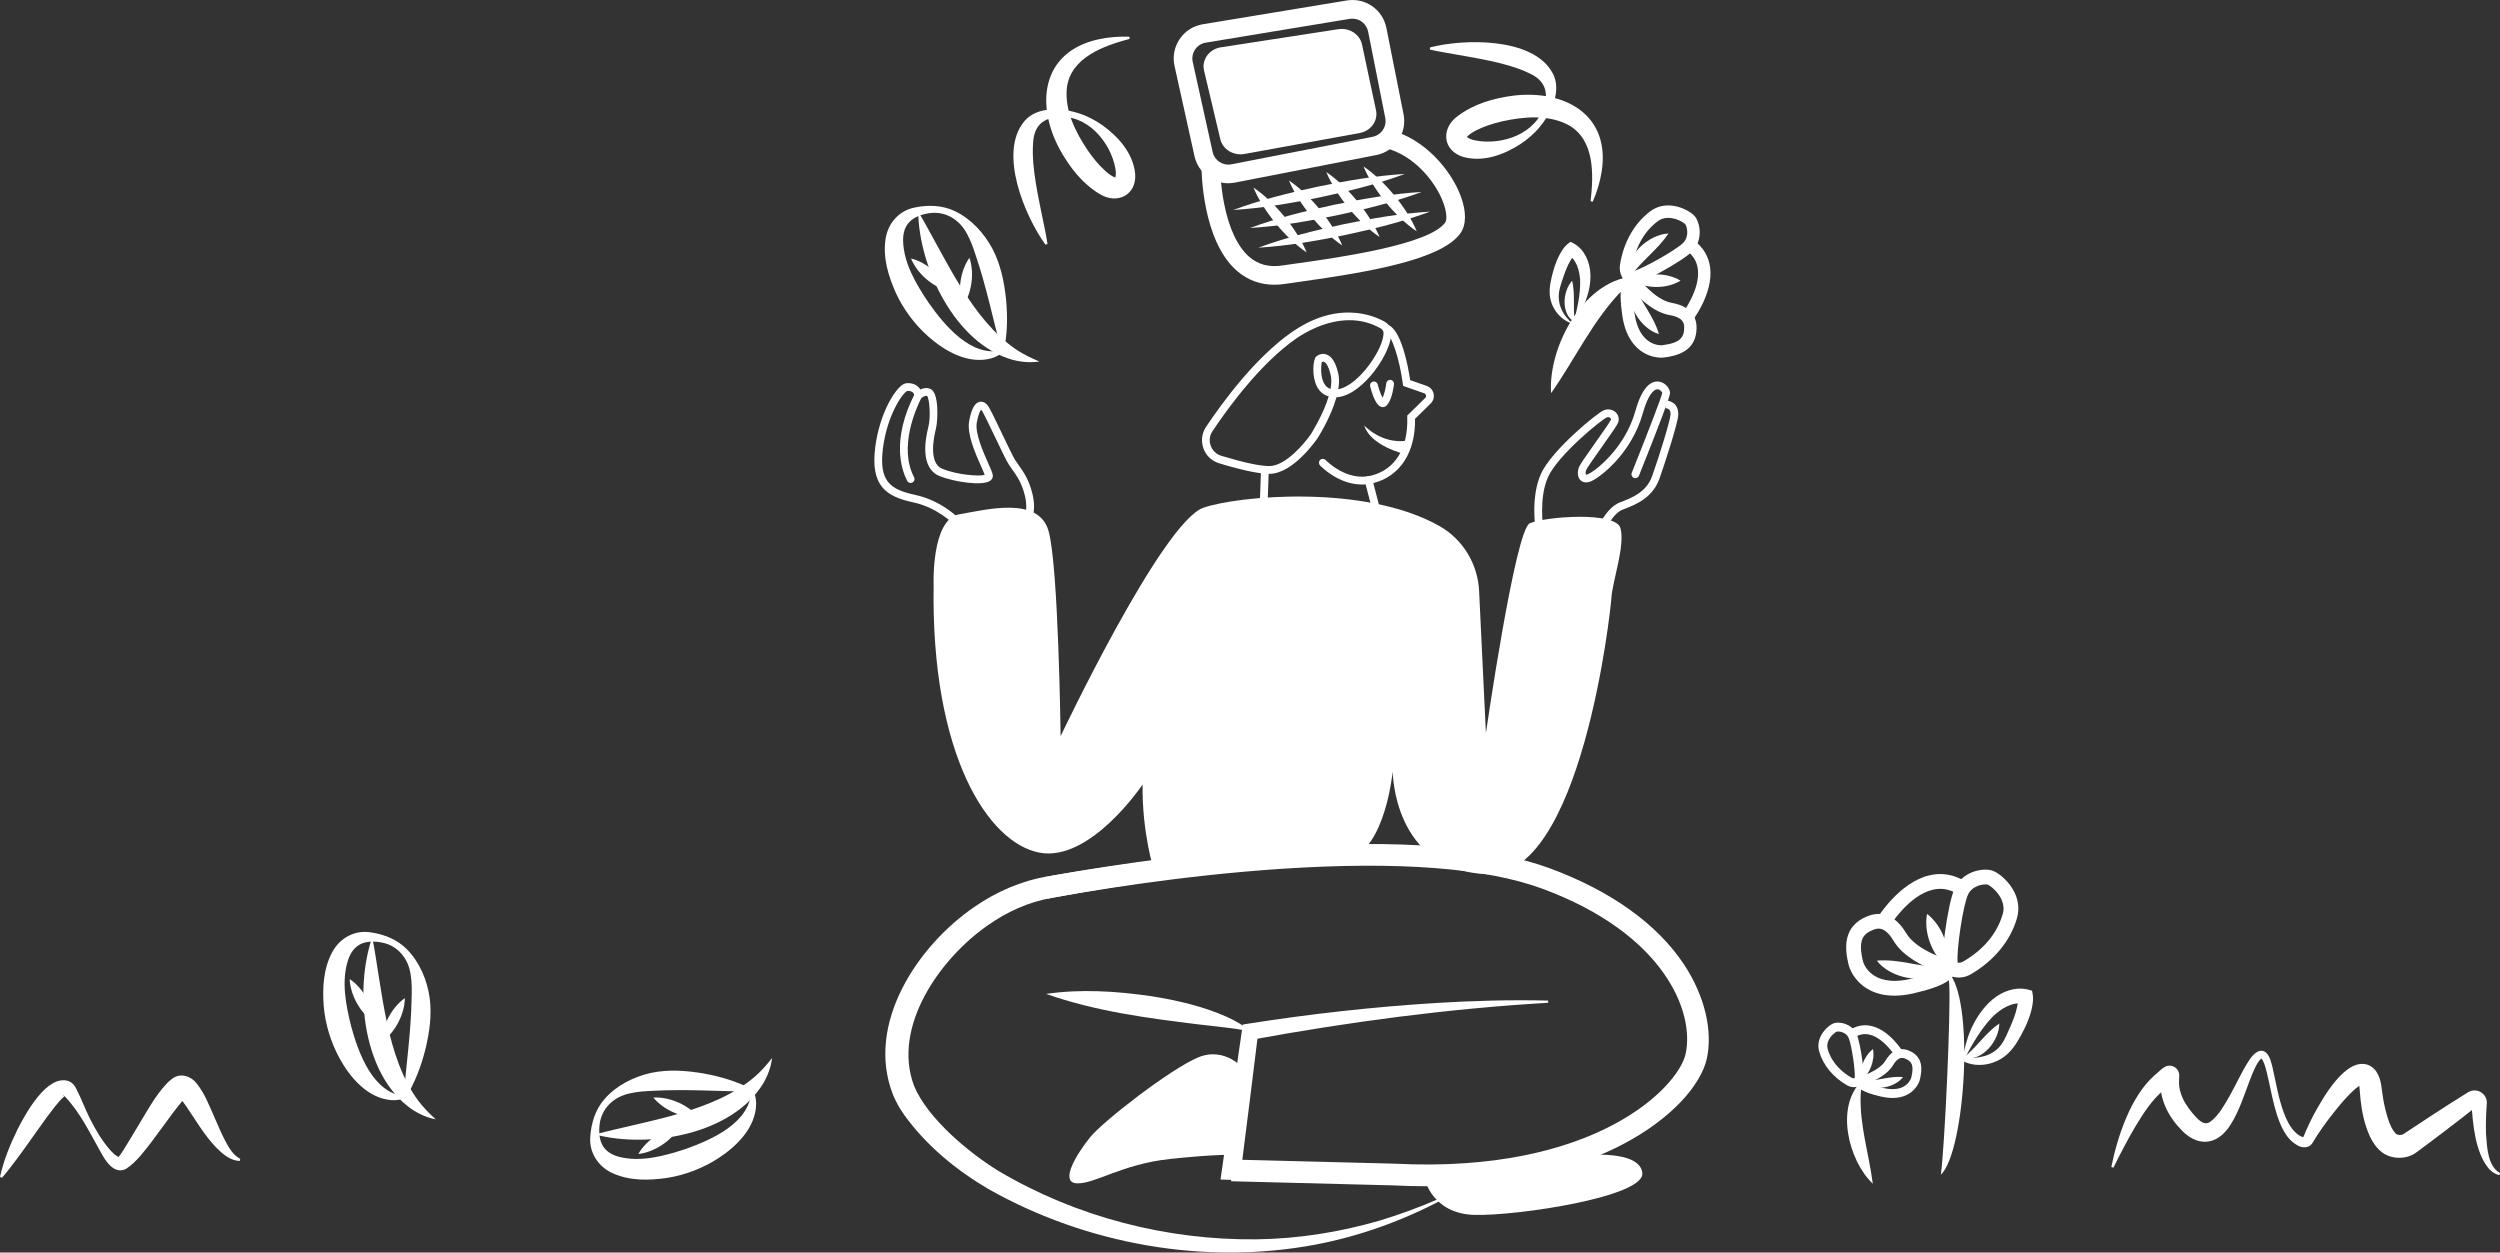 <svg width="994" height="498" viewBox="0 0 994 498" fill="none" xmlns="http://www.w3.org/2000/svg">
<rect x="0" y="0" width="994" height="498" fill="#333333" stroke="none"/>
<g clip-path="url(#clip0_425_82)">
<path d="M379.263 208.504C379.202 208.436 372.856 201.824 363.188 199.762C352.126 197.404 346.088 193.064 347.983 177.897C348.78 171.52 350.718 165.174 353.434 160.025C354.342 158.309 357.521 152.685 360.355 152.377C362.114 152.185 363.787 152.667 364.96 153.692C365.349 154.031 365.67 154.426 365.929 154.865C367.145 154.284 368.639 154 370.047 154.685C373.479 156.358 372.856 167.513 372.152 170.291C371.109 174.397 369.269 184.187 374.634 186.385C380.548 188.805 389.307 189.49 391.524 188.805C391.24 188.009 390.672 186.725 390.073 185.385C387.801 180.28 384.369 172.563 385.344 167.365C386.221 162.686 387.505 160.285 389.382 159.797C390.048 159.624 391.351 159.569 392.629 161.106C393.487 162.143 395.401 166.118 398.456 172.526C400.598 177.02 402.815 181.669 403.691 183.008C404.13 183.675 404.58 184.311 405.056 184.984C406.963 187.669 409.13 190.719 410.519 196.441C412.303 203.806 409.661 207.88 409.55 208.053L406.982 206.337C407.056 206.22 408.963 203.121 407.519 197.17C406.272 192.027 404.376 189.354 402.543 186.774C402.068 186.107 401.58 185.416 401.111 184.7C400.123 183.187 397.962 178.656 395.672 173.86C393.666 169.643 390.912 163.877 390.252 163.081C390.184 163.001 390.122 162.939 390.079 162.896C389.783 163.235 389.048 164.384 388.381 167.939C387.585 172.193 390.913 179.669 392.894 184.138C393.82 186.218 394.487 187.725 394.697 188.675C394.888 189.558 394.592 190.41 393.876 191.015C391.017 193.416 379.307 191.638 373.467 189.249C370.318 187.959 365.571 183.687 369.158 169.538C370.084 165.89 369.596 158.593 368.621 157.433C367.763 157.112 366.411 158.143 366.114 158.426L363.583 160.846L363.509 157.346C363.497 156.791 363.299 156.346 362.929 156.019C362.417 155.568 361.614 155.358 360.737 155.451C358.929 156.093 352.7 165.094 351.051 178.292C349.422 191.33 353.879 194.632 363.836 196.756C374.473 199.028 381.227 206.096 381.511 206.399L379.263 208.516L380.387 207.46L379.263 208.522V208.504Z" fill="white"/>
<path d="M362.07 192.015C361.422 192.015 360.866 191.614 360.638 191.052L360.607 190.984C358.428 186.743 354.359 174.915 363.681 156.605C364.07 155.846 364.996 155.544 365.755 155.933C366.515 156.321 366.817 157.247 366.428 158.007C364.175 162.433 357.292 177.798 363.348 189.57C363.477 189.824 363.613 190.083 363.613 190.472C363.613 191.324 362.922 192.015 362.07 192.015Z" fill="white"/>
<path d="M612.108 212.022C611.367 212.022 610.713 211.485 610.589 210.732C610.503 210.201 608.503 197.682 612.694 188.379C616.867 179.113 635.109 164.019 637.801 163.069C639.486 162.476 641.27 162.822 642.449 163.982C643.505 165.019 643.869 166.513 643.413 167.896C643.073 168.909 641.196 171.619 636.986 177.563C634.437 181.162 630.942 186.095 630.591 187.015C630.344 187.848 630.43 188.552 630.547 188.725C630.554 188.712 630.77 188.737 631.239 188.583C633.572 187.805 645.962 178.743 650.271 163.291C653.166 152.914 657.025 151.29 659.772 151.753C662.26 152.179 664.118 154.642 664 156.395C663.902 157.896 659.772 168.847 651.728 188.947L651.642 189.157C651.327 189.947 650.432 190.336 649.635 190.015C648.845 189.7 648.456 188.799 648.777 188.009L648.864 187.799C655.876 170.279 660.574 157.963 660.914 156.223C660.809 155.846 660.074 154.834 659.087 154.772C659.062 154.772 659.031 154.772 659 154.772C657.463 154.772 655.173 157.217 653.247 164.118C648.549 180.971 635.344 190.465 632.22 191.509C630.239 192.169 629.053 191.564 628.411 190.947C627.152 189.731 627.189 187.651 627.646 186.113C627.967 185.033 629.973 182.138 634.467 175.786C636.869 172.396 640.153 167.76 640.493 166.908C640.604 166.575 640.412 166.316 640.289 166.192C639.949 165.859 639.406 165.785 638.826 165.989C636.758 166.804 619.417 180.971 615.509 189.657C611.7 198.12 613.614 210.121 613.633 210.238C613.768 211.078 613.2 211.874 612.361 212.01C612.274 212.022 612.194 212.029 612.108 212.029V212.022Z" fill="white"/>
<path d="M637.048 213.51L634.146 212.461C634.301 212.035 638.005 201.985 644.19 199.707C649.413 197.781 654.697 195.398 656.883 189.317C659.55 181.891 664.173 166.989 664.198 164.816C664.223 162.933 663.618 162.513 662.161 162.235L662.735 159.204C665.834 159.797 667.322 161.643 667.279 164.853C667.242 168.001 661.692 185.039 659.778 190.354C657.142 197.682 650.895 200.516 645.246 202.596C641.227 204.077 637.955 210.973 637.036 213.504L637.048 213.51Z" fill="white"/>
<path d="M504.631 188.397C500.618 188.397 493.92 186.984 484.722 184.2C481.783 183.311 479.505 181.144 478.474 178.255C477.443 175.378 477.826 172.267 479.518 169.73C486 160.019 499.038 142.228 513.557 132.104C521.447 126.61 529.441 123.98 537.361 124.289C543.782 124.542 548.43 126.702 550.628 127.968C552.153 128.851 553.14 130.456 553.196 132.166C553.443 139.944 542.201 156.599 532.201 157.865C531.929 157.902 531.657 157.926 531.392 157.939C529.182 165.841 524.138 173.792 523.836 174.261C523.422 174.866 514.199 188.268 504.859 188.397C504.785 188.397 504.705 188.397 504.631 188.397ZM536.547 127.313C526.83 127.313 518.366 132.505 515.323 134.629C501.217 144.456 488.444 161.908 482.086 171.433C480.937 173.156 480.678 175.255 481.376 177.205C482.08 179.162 483.623 180.632 485.617 181.237C494.562 183.947 501.198 185.36 504.816 185.305C511.248 185.218 518.866 176.07 521.255 172.551C521.305 172.471 526.114 164.89 528.287 157.618C526.2 157.019 524.564 155.624 523.521 153.5C521.496 149.364 522.089 143.006 523.218 141.876C523.842 141.253 525.379 140.339 527.213 140.876C529.49 141.543 531.145 144.166 532.126 148.673C532.528 150.506 532.466 152.587 532.102 154.747C540.189 153.383 550.301 138.493 550.097 132.252C550.078 131.604 549.683 130.986 549.078 130.635C544.881 128.215 540.602 127.307 536.54 127.307L536.547 127.313ZM525.57 143.956C525.194 145.364 524.83 150.438 526.916 153.148C527.472 153.871 528.169 154.364 529.021 154.63C529.373 152.71 529.46 150.889 529.12 149.333C528.114 144.728 526.762 143.969 526.373 143.845C526.052 143.747 525.756 143.851 525.577 143.95L525.57 143.956Z" fill="white"/>
<path d="M502.371 203.911C502.371 203.911 502.333 203.911 502.315 203.911C501.463 203.88 500.796 203.164 500.827 202.312L501.377 186.792C501.407 185.959 502.093 185.305 502.92 185.305C502.938 185.305 502.957 185.305 502.975 185.305C503.827 185.336 504.494 186.052 504.463 186.904L503.914 202.423C503.883 203.256 503.198 203.911 502.371 203.911Z" fill="white"/>
<path d="M541.528 192.645C532.089 192.645 525.169 185.397 524.835 185.039C524.249 184.416 524.286 183.44 524.903 182.86C525.527 182.28 526.502 182.311 527.082 182.928C527.231 183.089 535.466 191.608 545.324 189.077C554.745 186.657 559.924 178.218 559.529 165.927L559.505 165.248L566.672 158.223C567.073 157.828 567.024 157.365 566.98 157.179C566.937 156.994 566.789 156.55 566.258 156.365L557.887 153.439L557.758 152.5C556.504 143.296 553.442 132.838 550.671 131.999C549.856 131.752 549.393 130.894 549.64 130.073C549.887 129.258 550.751 128.795 551.566 129.042C557.22 130.752 559.943 146.154 560.684 151.142L567.277 153.451C568.66 153.932 569.672 155.074 569.993 156.507C570.314 157.939 569.876 159.402 568.832 160.427L562.628 166.507C562.838 179.811 556.69 189.342 546.09 192.064C544.516 192.466 542.985 192.645 541.516 192.645H541.528Z" fill="white"/>
<path d="M547.263 204.46C546.578 204.46 545.954 204.003 545.769 203.306L542.627 191.28C542.411 190.453 542.905 189.614 543.732 189.398C544.553 189.181 545.399 189.675 545.615 190.503L548.757 202.528C548.973 203.355 548.479 204.195 547.652 204.411C547.522 204.448 547.393 204.46 547.263 204.46Z" fill="white"/>
<path d="M542.424 169.174C542.424 169.174 549.282 176.718 559.437 175.211L558.271 180.465C558.271 180.465 544.893 177.267 542.424 169.174Z" fill="white"/>
<path d="M549.788 161.871C549.634 161.871 549.479 161.853 549.325 161.822C547.627 161.451 546.096 158.692 544.775 153.618C544.559 152.79 545.053 151.951 545.88 151.735C546.701 151.519 547.547 152.013 547.763 152.84C548.313 154.932 549.097 157.062 549.702 158.173C550.498 156.568 551.017 153.945 551.183 152.408C551.276 151.562 552.035 150.945 552.881 151.037C553.727 151.13 554.344 151.883 554.251 152.735C554.19 153.315 553.597 158.476 551.585 160.951C551.097 161.55 550.461 161.871 549.788 161.871Z" fill="white"/>
<path d="M567.104 471.65C562.906 471.65 558.566 471.539 554.054 471.31L489.493 469.668L489.715 461.026L554.442 462.674C634.343 466.773 667.241 432.184 670.179 419.128C673.914 402.516 661.833 371.292 613.225 353.346C590.748 345.049 555.936 342.382 509.748 345.426C469.004 348.111 431.118 354.587 416.722 357.247L415.154 348.747C429.699 346.062 467.979 339.512 509.18 336.802C556.585 333.678 592.593 336.518 616.212 345.241C640.535 354.223 659 367.464 669.611 383.539C677.754 395.867 681.112 409.88 678.606 421.029C677.439 426.209 673.846 432.203 668.482 437.901C662.488 444.265 654.37 450.21 645.005 455.093C630.028 462.896 604.804 471.656 567.098 471.662L567.104 471.65Z" fill="white"/>
<path d="M615.553 398.701C576 401.022 536.547 406.275 497.599 413.411L500.254 410.633C498.587 424.387 495.105 452.105 493.346 465.847L489.71 461.575C513.996 462.093 538.312 462.526 562.58 463.569C594.705 464.39 629.097 460.143 655.821 440.963C660.167 437.765 664.155 434.116 667.52 429.931C669.415 427.462 671.26 424.702 672.322 421.807C673.754 417.93 673.884 413.504 673.495 409.362C673.051 405.121 671.94 400.867 670.334 396.91C659.895 371.81 634.091 357.21 609.207 349.383C588.662 343.555 567.061 342.71 545.801 342.895C530.466 343.154 515.027 344.105 499.76 345.518C475.678 347.741 451.682 351.031 427.86 355.235C426.187 355.562 419.865 356.661 418.131 357.013C408.994 358.624 400.376 362.507 392.666 367.964C373.843 381.064 354.583 408.133 363.41 431.678C368.689 444.592 385.27 458.408 397.11 465.625C427.872 483.873 463.967 493.169 499.705 492.756C516.058 492.546 532.485 489.935 548.208 485.416C556.641 482.885 564.888 479.811 572.963 476.28L573.346 477.057C557.598 485.391 540.72 491.472 523.188 494.83C479.11 503.176 431.946 494.787 392.925 472.724C380.029 465.112 368.238 455.445 359.453 443.203C358.478 441.759 357.336 440.037 356.558 438.456C356.132 437.549 355.305 436.036 354.99 435.061C344.088 407.09 364.873 375.921 387.523 360.519C396.098 354.593 406.068 350.191 416.575 348.463C419.803 347.876 423.23 347.321 426.434 346.796C448.355 343.284 470.388 340.469 492.525 338.697C508.032 337.431 523.589 336.74 539.152 336.82C559.184 337.024 579.371 338.234 598.965 342.703C603.169 343.771 607.824 344.926 611.904 346.401C636.764 355.315 662.161 370.588 672.773 395.929C676.113 404.361 677.94 413.961 675.106 422.819C670.304 435.252 657.994 444.901 646.895 451.525C619.485 467.328 586.976 471.897 555.746 470.816C533.787 470.403 511.428 469.81 489.512 469.112L485.284 468.983L485.87 464.841C487.988 449.87 491.926 422.295 494.13 407.355L496.433 406.985C521.058 403.121 545.875 400.355 570.741 398.806C585.649 397.873 600.607 397.485 615.534 397.83L615.546 398.694L615.553 398.701Z" fill="white"/>
<path d="M494.969 425.455C494.969 425.455 487.345 415.757 476.233 420.486C465.121 425.215 438.576 445.796 433.434 452.173C428.291 458.55 421.087 470.075 428.081 470.489C435.076 470.903 445.984 462.877 465.121 460.816C484.258 458.754 491.463 459.167 491.463 459.167L494.969 425.449V425.455Z" fill="white"/>
<path d="M566.363 468.433C566.363 468.433 569.246 482.632 586.322 483.045C603.397 483.459 654.024 475.841 652.993 466.378C651.962 456.914 629.535 459.383 629.535 459.383L566.363 468.44V468.433Z" fill="white"/>
<path d="M415.938 395.182C429.804 393.157 443.86 394.071 457.651 396.077C468.023 397.713 478.344 400.084 487.993 404.392C491.216 405.936 494.518 407.596 497.012 410.201C495.284 409.72 493.611 409.424 491.913 409.152C488.617 408.633 480.091 407.72 476.653 407.312C456.12 404.8 435.619 402.108 415.938 395.176V395.182Z" fill="white"/>
<path d="M365.052 84.052C375.972 102.559 386.232 127.122 404.357 139.185C407.061 140.938 410.006 142.395 413.265 143.722C409.808 144.277 406.178 143.981 402.672 143.08C379.72 136.721 365.367 106.318 365.052 84.045V84.052Z" fill="white"/>
<path d="M398.222 139.611C394.789 126.764 392.24 114.251 388.042 101.806C387.06 98.83 386.06 95.842 384.554 93.108C381.603 87.354 375.905 83.755 369.349 84.786C366.503 85.218 363.33 86.299 361.423 88.434C359.626 90.416 359.052 92.941 359.071 95.669C359.256 104.645 364.318 113.078 369.244 120.418C375.547 129.363 386.221 142.277 398.462 139.222L398.858 139.987C397.506 141.123 395.857 141.975 394.079 142.5C384.881 144.944 375.646 139.598 368.997 133.721C363.645 128.918 359.287 123.116 356.249 116.591C353.243 109.843 350.965 102.602 352.101 94.972C353.058 88.706 357.496 83.693 363.762 82.49C369.04 81.397 374.64 81.57 379.578 83.909C386.091 86.984 391.295 92.7 394.641 98.984C397.901 105.244 399.277 112.195 400.018 119.097C400.648 125.955 400.58 132.838 399.086 139.598L398.222 139.604V139.611Z" fill="white"/>
<path d="M362.225 102.775C368.41 104.3 374.713 109.744 377.071 115.671C370.873 114.164 364.601 108.689 362.225 102.775Z" fill="white"/>
<path d="M385.442 102.491C387.529 108.534 386.387 116.739 382.695 121.961C380.59 115.918 381.769 107.72 385.442 102.491Z" fill="white"/>
<path d="M236.53 451.062C257.291 445.518 283.713 442.234 300.202 428.023C302.615 425.894 304.813 423.443 306.968 420.665C306.573 424.147 305.313 427.56 303.504 430.696C291.213 451.093 258.069 456.747 236.53 451.062Z" fill="white"/>
<path d="M298.967 434.048C285.67 433.9 272.934 432.993 259.816 433.697C256.686 433.839 253.538 433.999 250.5 434.715C244.166 436.012 239.166 440.537 238.401 447.123C238.055 449.982 238.24 453.327 239.783 455.741C241.209 458.001 243.487 459.235 246.123 459.951C254.815 462.186 264.304 459.575 272.699 456.809C283.009 453.142 298.319 446.333 298.664 433.721L299.51 433.542C300.239 435.147 300.615 436.962 300.646 438.82C300.529 448.333 292.899 455.797 285.454 460.618C279.391 464.483 272.625 467.118 265.526 468.291C258.217 469.372 250.63 469.619 243.586 466.47C237.808 463.865 234.172 458.241 234.697 451.883C235.067 446.506 236.734 441.154 240.314 437.03C245.025 431.579 251.932 428.11 258.884 426.573C265.792 425.116 272.854 425.653 279.7 426.801C286.472 428.042 293.084 429.956 299.195 433.209L298.973 434.042L298.967 434.048Z" fill="white"/>
<path d="M253.81 458.822C256.939 453.272 263.878 448.667 270.218 447.988C267.101 453.55 260.143 458.124 253.81 458.822Z" fill="white"/>
<path d="M259.772 436.388C266.156 436.005 273.749 439.308 277.786 444.271C271.403 444.673 263.822 441.339 259.772 436.388Z" fill="white"/>
<path d="M148.011 372.606C152.042 393.713 153.413 420.301 166.395 437.771C168.346 440.333 170.63 442.703 173.248 445.049C169.809 444.407 166.494 442.901 163.494 440.87C144.035 427.141 140.788 393.676 148.011 372.6V372.606Z" fill="white"/>
<path d="M160.475 436.104C161.58 422.857 163.407 410.22 163.654 397.077C163.741 393.947 163.803 390.793 163.309 387.712C162.475 381.298 158.321 375.989 151.808 374.749C148.98 374.199 145.635 374.144 143.116 375.508C140.758 376.767 139.362 378.953 138.455 381.527C135.603 390.033 137.517 399.688 139.671 408.257C142.579 418.807 148.27 434.567 160.827 435.814L160.944 436.672C159.29 437.283 157.45 437.53 155.598 437.419C146.116 436.617 139.227 428.468 134.949 420.69C131.529 414.362 129.393 407.423 128.732 400.263C128.176 392.898 128.479 385.311 132.127 378.508C135.146 372.934 141.017 369.717 147.32 370.699C152.654 371.452 157.87 373.502 161.728 377.378C166.821 382.471 169.791 389.614 170.822 396.651C171.778 403.645 170.729 410.652 169.093 417.399C167.371 424.066 164.982 430.524 161.296 436.382L160.481 436.098L160.475 436.104Z" fill="white"/>
<path d="M139.029 389.274C144.338 392.793 148.431 400.053 148.653 406.423C143.332 402.917 139.27 395.645 139.029 389.274Z" fill="white"/>
<path d="M160.976 396.849C160.895 403.238 157.056 410.578 151.814 414.251C151.87 407.856 155.747 400.534 160.976 396.849Z" fill="white"/>
<path d="M415.661 97.268C407.457 85.941 396.987 60.914 407.074 48.475C410.148 44.574 415.285 43.271 420.019 43.518C426.575 43.629 432.81 45.95 438.132 49.667C444.558 54.229 450.417 60.748 451.337 68.946C452.071 77.6 444.089 81.502 437.07 77.051C430.199 72.866 425.254 66.415 421.415 59.507C411.679 41.536 414.068 20.77 436.514 15.683C440.7 14.757 444.885 14.43 449.034 14.597L449.133 15.455C438.842 18.226 425.927 22.788 424.223 34.616C423.137 43.66 427.582 52.482 432.508 59.822C434.564 62.816 436.977 65.766 439.644 68.131C440.644 69.013 442.077 70.082 443.132 70.458C443.293 70.52 443.342 70.514 443.2 70.544C443.293 70.544 443.373 70.544 443.355 70.588C443.342 70.618 443.274 70.686 443.268 70.736C443.256 70.785 443.299 70.785 443.367 70.686C443.805 69.816 443.682 68.174 443.484 67.001C441.521 56.247 431.971 45.148 420.155 46.58C414.21 47.166 411.198 50.556 410.784 56.445C410.352 61.982 410.982 67.501 411.902 73.162C412.821 78.78 414.235 85.187 415.377 90.873C415.729 92.651 416.248 95.219 416.494 97.028L415.661 97.262V97.268Z" fill="white"/>
<path d="M568.604 18.844C582.154 15.368 609.274 14.806 617.145 28.758C619.651 33.048 618.972 38.302 617.003 42.617C614.496 48.673 610.045 53.624 604.638 57.21C598.038 61.513 589.828 64.575 581.858 62.42C573.536 59.926 572.833 51.074 579.549 46.173C585.963 41.314 593.785 39.08 601.613 38.042C621.898 35.579 640.344 45.419 636.837 68.168C636.165 72.396 634.93 76.415 633.257 80.212L632.424 79.983C633.621 69.396 634.115 55.71 623.738 49.784C615.719 45.45 605.885 46.358 597.248 48.247C593.711 49.062 590.081 50.222 586.902 51.84C585.71 52.445 584.198 53.389 583.457 54.235C583.34 54.364 583.327 54.414 583.352 54.266C583.315 54.346 583.284 54.426 583.259 54.395C583.235 54.377 583.198 54.284 583.154 54.26C583.117 54.229 583.099 54.272 583.161 54.364C583.809 55.087 585.383 55.581 586.544 55.821C597.267 57.939 611.101 53.13 614.101 41.617C615.737 35.87 613.688 31.82 608.366 29.283C603.372 26.85 598.007 25.412 592.402 24.19C586.84 22.986 580.358 21.949 574.654 20.924C572.87 20.597 570.289 20.14 568.518 19.708L568.604 18.85V18.844Z" fill="white"/>
<path d="M616.713 156.328C615.429 137.456 630.356 110.09 651.246 109.788C649.19 111.51 647.32 113.109 645.591 114.8C633.449 126.931 626.584 142.29 616.713 156.328Z" fill="white"/>
<path d="M648.549 112.93C647.481 112.93 646.901 112.553 646.4 112.09L646.333 112.022C644.53 110.294 643.703 107.732 644.116 105.17C645.542 96.33 649.783 88.836 656.068 84.07C658.747 82.039 662.031 81.28 665.569 81.866C669.433 82.508 673.032 84.706 674.15 86.373C676.076 89.237 677.02 95.49 672.939 99.83C670.97 101.929 665.13 105.559 660.216 108.232C653.599 111.831 650.37 112.924 648.549 112.924V112.93ZM663.284 86.62C661.858 86.62 660.389 86.99 659.05 88.002C652.302 93.12 649.858 100.59 648.993 105.948C648.882 106.633 648.993 107.306 649.296 107.855C653.241 106.837 666.686 99.269 669.34 96.447C671.655 93.984 670.828 90.336 670.075 89.163C669.513 88.539 666.525 86.613 663.284 86.613V86.62Z" fill="white"/>
<path d="M660.525 142.216C658.821 142.216 656.068 141.783 653.389 140.172C650.277 138.296 646.295 134.221 645.024 125.455C643.382 114.127 644.999 111.207 646.586 109.936C647.777 108.979 649.123 108.991 649.987 109.318L650.672 109.578L651.104 110.17C651.172 110.257 657.796 119.214 664.655 120.406C669.229 121.202 674.655 123.591 674.557 130.474C674.421 139.543 667.007 141.493 661.445 142.166C661.192 142.197 660.877 142.216 660.519 142.216H660.525ZM649.339 115.77C649.209 117.375 649.246 120.128 649.919 124.752C651.851 138.117 660.766 137.271 660.864 137.265C668.124 136.382 669.575 134.079 669.63 130.4C669.655 128.962 669.692 126.289 663.821 125.27C657.735 124.214 652.259 119.029 649.339 115.763V115.77Z" fill="white"/>
<path d="M672.643 127.863L668.748 124.832C668.822 124.739 676.162 115.165 675.051 106.917C674.65 103.929 673.187 101.528 670.588 99.577L673.551 95.626C677.218 98.373 679.372 101.96 679.946 106.275C681.323 116.584 673.001 127.412 672.643 127.869V127.863Z" fill="white"/>
<path d="M663.389 92.83C658.864 99.571 652.678 103.596 648.042 110.238C645.505 101.861 655.549 93.157 663.389 92.83Z" fill="white"/>
<path d="M625.097 111.621C626.387 117.288 625.269 122.375 626.195 128.079C620.541 125.202 621.226 115.751 625.097 111.621Z" fill="white"/>
<path d="M659.587 132.826C652.66 130.931 645.197 120.257 649.987 113.603C652.623 120.646 657.488 125.529 659.587 132.826Z" fill="white"/>
<path d="M649.123 111.621C654.593 108.288 662.71 108.251 668.192 111.584C662.729 114.942 654.605 114.93 649.123 111.621Z" fill="white"/>
<path d="M625.528 128.807C619.824 127.178 615.88 121.48 616.157 115.547C616.126 114.634 616.349 113.485 616.441 112.572C617.182 108.677 618.219 104.892 620.059 101.337C620.837 99.91 621.726 98.429 622.954 97.293C623.121 97.12 624.22 96.305 624.423 96.132L625.782 96.83C630.115 99.256 632.22 104.398 632.35 109.164C632.578 116.189 629.436 123.19 625.522 128.807H625.528ZM625.528 128.807C627.029 123.023 628.436 117.27 628.263 111.343C628.01 107.602 626.88 103.374 623.621 101.256L626.201 101.003C626.275 100.948 626.257 100.96 626.251 100.972C623.355 104.355 622.01 108.856 620.621 113.047C620.386 113.751 620.176 114.665 620.003 115.387C618.948 120.708 621.312 125.536 625.535 128.814L625.528 128.807Z" fill="white"/>
<path d="M773.305 370.792C774.182 364.192 775.737 356.155 777.231 353.081C780.324 346.697 787.677 345.092 791.677 346.012C794.004 346.549 797.98 349.617 800.338 353.636C802.499 357.315 803.048 361.291 801.931 365.131C799.307 374.137 792.788 382.039 783.565 387.385C780.892 388.935 777.694 389.101 775.009 387.836L774.904 387.786C774.169 387.428 773.509 386.941 773.052 385.755C772.28 383.731 772.12 379.681 773.305 370.792ZM790.3 351.722C788.677 351.383 784.269 352.019 782.516 355.636C780.509 359.779 777.818 377.946 778.361 382.761C779.102 382.866 779.892 382.706 780.608 382.292C786.201 379.051 793.461 373.156 796.276 363.476C796.838 361.556 796.622 359.766 796.017 358.18C794.64 354.574 791.226 352.074 790.294 351.716L790.3 351.722Z" fill="white"/>
<path d="M735.067 383.842C733.45 377.372 732.462 368.304 742.488 364.297C750.093 361.26 755.063 366.273 757.89 371.02C762.131 378.138 774.904 381.693 775.033 381.73L775.879 381.959L776.459 382.613C777.188 383.434 777.774 384.928 777.219 386.657C776.478 388.966 773.922 391.997 760.631 394.997C750.352 397.312 744.13 394.626 740.716 391.959C737.79 389.669 736.135 386.793 735.413 384.897C735.259 384.496 735.147 384.144 735.073 383.848L735.067 383.842ZM752.84 374.026C749.21 367.939 746.259 369.119 744.673 369.754C740.605 371.378 738.666 373.971 740.778 382.416C740.808 382.527 743.661 392.793 759.341 389.256C764.761 388.033 767.841 386.91 769.57 386.083C764.699 384.224 756.612 380.341 752.846 374.026H752.84Z" fill="white"/>
<path d="M746.204 365.334L751.235 368.378C751.309 368.254 758.828 356.025 768.471 353.753C771.965 352.932 775.256 353.531 778.527 355.593L781.657 350.617C777.04 347.71 772.144 346.846 767.101 348.037C755.057 350.889 746.562 364.748 746.21 365.334H746.204Z" fill="white"/>
<path d="M794.911 406.948C789.226 410.88 786.115 416.245 780.713 420.504C787.985 422.529 794.992 413.683 794.911 406.948Z" fill="white"/>
<path d="M746.241 381.953C751.297 388.842 766.329 392.595 771.694 384.447C762.743 384.508 755.248 381.187 746.241 381.953Z" fill="white"/>
<path d="M774.262 384.564C775.638 377.07 772.231 368.026 766.193 363.353C764.786 370.853 768.249 379.879 774.262 384.564Z" fill="white"/>
<path d="M780.416 421.048C781.497 412.979 784.676 404.936 790.522 398.96C794.473 394.886 800.455 392.064 806.202 393.423L807.955 393.904C807.992 394.219 808.301 395.818 808.307 396.108C808.474 398.096 808.066 400.102 807.597 401.985C806.35 406.584 804.214 410.738 801.733 414.751C801.084 415.628 800.356 416.813 799.591 417.591C795.066 423.011 786.843 425.091 780.534 421.937L780.41 421.06L780.416 421.048ZM780.713 420.505C787.053 421.029 793.01 419.869 796.362 414.344C796.788 413.572 797.337 412.597 797.702 411.794C799.856 406.998 802.294 401.966 802.474 396.67C802.474 396.657 802.474 396.626 802.486 396.738L804.542 399.034C799.979 398.269 795.59 401.071 792.362 404.152C787.448 409.214 784.052 415.387 780.719 421.671V420.498L780.713 420.505Z" fill="white"/>
<path d="M744.63 470.656C734.882 461.377 729.555 439.845 740.37 429.647C740.117 431.536 739.907 433.277 739.815 434.993C739.278 447.191 743.062 458.55 744.63 470.656Z" fill="white"/>
<path d="M771.693 467.057C781.441 457.778 785.293 396.645 774.484 386.441C774.737 388.33 774.947 390.07 775.039 391.787C775.576 403.985 773.261 454.945 771.693 467.051V467.057Z" fill="white"/>
<path d="M740.605 430.505C740.334 431.215 739.939 431.505 739.5 431.715L739.439 431.746C737.834 432.505 735.92 432.4 734.321 431.474C728.808 428.277 724.907 423.554 723.339 418.171C722.672 415.875 722.999 413.498 724.289 411.3C725.697 408.899 728.074 407.065 729.469 406.744C731.858 406.195 736.259 407.158 738.105 410.973C738.994 412.813 739.926 417.622 740.451 421.56C741.161 426.869 741.068 429.295 740.605 430.505ZM726.87 414.029C726.505 414.973 726.382 416.047 726.715 417.196C728.401 422.98 732.741 426.505 736.086 428.443C736.512 428.69 736.988 428.789 737.432 428.727C737.759 425.844 736.148 414.986 734.951 412.51C733.901 410.35 731.265 409.967 730.296 410.171C729.74 410.387 727.697 411.881 726.876 414.035L726.87 414.029Z" fill="white"/>
<path d="M763.113 429.993C762.681 431.129 761.693 432.845 759.94 434.215C757.903 435.808 754.18 437.413 748.038 436.03C740.093 434.24 738.562 432.425 738.123 431.048C737.79 430.011 738.142 429.122 738.574 428.628L738.92 428.24L739.426 428.104C739.5 428.085 747.136 425.955 749.674 421.702C751.365 418.862 754.334 415.868 758.878 417.683C764.872 420.079 764.28 425.499 763.31 429.369C763.267 429.548 763.199 429.758 763.107 429.999L763.113 429.993ZM742.692 430.703C743.722 431.197 745.562 431.869 748.809 432.604C758.18 434.715 759.89 428.579 759.909 428.511C761.168 423.461 760.008 421.912 757.575 420.943C756.625 420.566 754.859 419.856 752.692 423.499C750.445 427.277 745.605 429.598 742.692 430.703Z" fill="white"/>
<path d="M756.656 418.295L753.649 420.116C753.606 420.042 749.112 412.732 743.346 411.374C741.26 410.88 739.29 411.238 737.333 412.473L735.463 409.498C738.222 407.763 741.148 407.238 744.167 407.954C751.371 409.658 756.446 417.943 756.656 418.295Z" fill="white"/>
<path d="M756.63 428.233C753.612 432.351 744.623 434.598 741.413 429.727C746.765 429.764 751.247 427.777 756.63 428.233Z" fill="white"/>
<path d="M739.882 429.795C739.061 425.313 741.098 419.906 744.703 417.115C745.543 421.597 743.475 426.992 739.882 429.795Z" fill="white"/>
<path d="M488.326 72.859C481.968 72.859 476.344 68.495 474.918 62.032L466.998 26.239C466.17 22.505 466.899 18.696 469.041 15.529C471.183 12.356 474.449 10.269 478.227 9.646L535.447 0.194C542.837 -1.028 549.775 3.775 551.232 11.121L558.048 45.432C558.77 49.056 558.029 52.741 555.967 55.809C553.905 58.877 550.776 60.958 547.146 61.661L491.03 72.594C490.123 72.773 489.215 72.859 488.326 72.859ZM537.713 7.411C537.361 7.411 537.009 7.442 536.651 7.497L479.431 16.949C477.684 17.239 476.171 18.208 475.177 19.677C474.183 21.146 473.85 22.906 474.233 24.64L482.153 60.433C482.906 63.846 486.19 65.995 489.617 65.328L545.732 54.395C547.411 54.068 548.862 53.105 549.819 51.685C550.776 50.265 551.115 48.556 550.782 46.876L543.966 12.566C543.361 9.516 540.719 7.417 537.719 7.417L537.713 7.411Z" fill="white"/>
<path d="M478.727 28.054L485.191 55.328C486.154 59.402 490.426 62.013 494.809 61.217L540.596 52.889C545.072 52.074 547.991 48.018 547.103 43.839L541.54 17.702C540.676 13.627 536.503 10.936 532.12 11.609L485.431 18.807C480.77 19.523 477.708 23.751 478.727 28.06V28.054Z" fill="white"/>
<path d="M506.711 113.214C501.08 113.214 496.111 111.387 491.895 107.763C477.881 95.707 477.721 67.55 477.721 66.353H485.129C485.129 66.415 485.153 73.082 486.697 80.915C488.647 90.842 492.123 98.182 496.734 102.151C500.321 105.232 504.624 106.349 509.871 105.553C511.631 105.287 513.748 104.991 516.137 104.658C531.768 102.466 568.363 97.336 574.617 88.459C575.302 87.484 575.351 84.589 573.839 80.533C570.678 72.057 562.11 61.655 550.757 58.84L552.541 51.648C566.499 55.111 576.963 67.705 580.778 77.94C583.08 84.107 583.043 89.361 580.673 92.719C573.197 103.33 543.973 108.226 517.162 111.985C514.804 112.319 512.711 112.609 510.976 112.874C509.513 113.097 508.087 113.208 506.704 113.208L506.711 113.214Z" fill="white"/>
<path d="M498.353 74.551C506.748 80.199 515.662 91.021 519.545 100.373C511.137 94.743 502.254 83.891 498.353 74.551Z" fill="white"/>
<path d="M512.489 71.773C520.885 77.421 529.799 88.243 533.682 97.596C525.268 91.966 516.391 81.113 512.489 71.773Z" fill="white"/>
<path d="M527.323 68.409C535.719 74.057 544.633 84.879 548.516 94.231C540.102 88.601 531.225 77.749 527.323 68.409Z" fill="white"/>
<path d="M542.114 66.174C550.51 71.822 559.424 82.644 563.307 91.996C554.893 86.367 546.016 75.514 542.114 66.174Z" fill="white"/>
<path d="M490.339 83.484C501.321 79.428 512.612 76.656 524.014 74.205C535.435 71.853 546.892 69.847 558.579 69.156C547.602 73.224 536.305 75.989 524.903 78.434C513.483 80.773 502.025 82.78 490.339 83.484Z" fill="white"/>
<path d="M500.327 98.478C511.303 94.422 522.6 91.651 534.003 89.2C545.423 86.848 556.881 84.842 568.567 84.15C557.591 88.218 546.294 90.984 534.891 93.429C523.471 95.768 512.013 97.775 500.327 98.478Z" fill="white"/>
<path d="M497.007 90.651C507.983 86.595 519.28 83.823 530.682 81.372C542.103 79.02 553.56 77.014 565.246 76.323C554.27 80.391 542.973 83.156 531.571 85.601C520.151 87.941 508.693 89.947 497.007 90.651Z" fill="white"/>
<path d="M371.213 232.363C371.213 232.363 370.25 206.417 381.362 204.497C392.474 202.577 412.913 197.225 416.895 211.084C420.877 224.943 421.698 292.706 421.698 292.706C421.698 292.706 462.028 207.602 478.492 201.867C492.123 197.12 542.942 192.398 572.413 209.207C581.716 214.51 587.581 224.289 588.093 234.987L590.797 291.478C590.797 291.478 602.458 210.677 608.218 208.072C613.978 205.466 642.375 203.133 644.295 209.991C646.215 216.85 641.14 231.116 640.727 237.425C640.313 243.734 628.652 349.093 591.204 347.58C553.757 346.068 553.751 306.701 553.751 306.701C553.751 306.701 550.732 337.839 536.194 341.271C521.656 344.703 458.824 346.074 458.824 346.074C458.824 346.074 454.021 331.122 454.299 311.917C454.299 311.917 433.581 342.852 413.284 339.012C392.986 335.172 370.034 300.225 371.219 232.369L371.213 232.363Z" fill="white"/>
<path d="M839.458 464.013C841.872 452.031 847.162 435.95 856.54 427.641C857.2 427.091 858.534 425.85 859.169 425.332C859.669 424.906 860.052 424.585 860.731 424.202C863.398 422.739 866.497 424.684 866.472 427.672C866.491 428.091 866.417 429.03 866.398 429.443C866.244 432.005 866.775 434.277 867.818 436.604C869.121 439.444 871.294 442.296 873.603 444.654C875.232 446.228 876.973 447.475 879.029 445.846C882.19 443.395 884.27 439.604 886.375 435.962C889.023 431.295 891.252 426.202 894.215 421.634C895.512 419.603 898.178 416.43 900.839 418.399C902.648 420.017 902.963 422.319 903.568 424.455C904.944 430.456 905.864 436.499 907.976 442.222C908.969 444.907 910.241 447.642 912.149 449.729C913.241 450.877 914.47 451.883 915.902 452.161C916.087 452.179 916.18 452.13 916.093 452.124C915.97 452.093 915.742 452.297 915.754 452.241L915.846 452.006C917.124 448.877 918.557 445.839 920.125 442.876C923.551 436.586 932.613 420.381 941.41 423.363C945.41 424.801 946.602 429.289 946.966 432.9C947.324 435.759 947.787 438.617 948.485 441.382C949.318 444.531 950.472 448.716 952.701 450.877C953.467 451.352 954.609 451.401 955.43 451.019C963.325 445.796 971.227 440.58 979.265 435.561L981.45 434.197C982.382 433.66 983.58 433.425 984.654 433.616C987.055 433.95 988.957 436.259 988.772 438.666L988.747 438.944L988.704 439.506C988.432 443.228 988.315 446.988 988.438 450.71C988.778 455.704 989.074 463.81 994.013 466.396L993.747 467.217C992.099 466.909 990.617 465.859 989.519 464.612C984.135 458.149 983.111 446.697 982.679 438.543C982.679 438.456 982.672 438.518 982.666 438.549C982.66 438.876 982.765 439.253 983 439.506C983.426 440.037 984.296 440.154 984.864 439.777L984.759 439.858L984.531 440.037C976.678 446.234 968.733 452.303 960.683 458.235C956.825 461.05 951.145 461.013 947.287 458.315C943.929 455.821 942.163 452.031 940.879 448.34C939.256 443.444 938.595 438.691 938.243 433.709C938.206 432.906 938.064 431.413 937.811 430.789C937.786 430.715 937.793 430.721 937.897 430.82C937.996 430.906 938.243 431.092 938.533 431.172C938.817 431.271 939.083 431.258 939.169 431.24C939.268 431.215 939.231 431.196 939.126 431.227C938.33 431.45 937.317 432.234 936.552 432.857C933.496 435.475 930.465 439.111 927.841 442.419C924.755 446.321 921.81 450.401 919.285 454.667C917.976 456.587 915.316 456.476 913.568 455.439C908.914 452.945 906.784 447.691 905.284 443.148C903.901 438.796 902.969 433.993 902.006 429.554C901.518 427.338 901.037 425.134 900.29 423.029C899.969 422.202 899.635 421.288 899.055 420.807C898.962 420.776 899.135 420.856 899.16 420.844C897.796 421.9 897.024 423.684 896.209 425.394C895.598 426.739 895.049 428.147 894.505 429.567C892.227 435.499 890.437 441.438 886.968 447.031C881.504 455.883 873.232 456.217 866.491 448.377C861.515 443.061 857.947 435.283 859.237 427.795C859.392 429.925 861.756 431.604 863.941 430.653L864.059 430.592L864.12 430.554C864.219 430.487 864.102 430.554 864.009 430.616L863.633 430.888L862.762 431.555L860.923 432.974L860.466 433.32C855.644 437.123 852.107 442.808 848.897 448.111C845.829 453.309 843.026 458.754 840.291 464.279L839.47 464.013H839.458Z" fill="white"/>
<path d="M0 467.933C1.506 461.229 4.05 454.933 7.087 448.809C10.248 442.66 18.773 426.925 27.341 429.863C28.354 430.271 29.175 431.03 29.755 431.894L29.799 431.968L29.977 432.271L30.311 432.876C32.305 436.709 33.768 440.814 35.663 444.555C37.886 448.988 40.373 453.334 43.614 457.05C44.726 458.217 46.028 459.741 47.541 460.13C47.683 460.13 47.683 460.05 47.516 460.013C47.392 459.976 47.25 460.007 47.139 460.013C47.769 459.235 48.473 458.278 48.998 457.408C49.831 456.161 54.43 448.426 55.313 446.975C58.659 441.463 61.832 435.536 66.344 430.771C66.98 430.048 67.888 429.363 68.647 428.77C71.839 426.474 75.907 427.894 78.061 430.622C81.525 434.851 83.383 440.098 85.525 444.839C86.834 447.87 88.112 450.858 89.593 453.686C91.093 456.414 92.636 459.285 95.519 460.729L95.359 461.581C91.624 461.55 88.507 458.803 86.019 456.328C81.284 451.414 77.784 445.346 74.073 439.901C73.203 438.709 72.252 437.185 71.153 436.401C71.116 436.388 71.191 436.499 71.672 436.647C71.931 436.722 72.32 436.759 72.635 436.722C73.079 436.684 73.573 436.518 73.931 436.277C73.728 436.505 73.543 436.641 73.326 436.864C72.975 437.24 72.672 437.555 72.32 437.956C66.807 444.592 61.486 452.963 55.825 459.55C54.251 461.334 52.306 463.359 50.152 464.699C45.874 467.038 42.472 462.39 40.663 459.192C36.102 451.229 32.212 442.71 25.86 436.018L25.459 435.61L25.261 435.413L25.212 435.363C25.212 435.363 25.199 435.363 25.193 435.363H25.162C25.125 435.345 25.119 435.413 25.138 435.437C25.243 435.684 25.601 435.734 25.625 435.82C25.638 435.87 25.545 435.938 25.391 436.073C22.823 438.37 20.687 441.543 18.538 444.308C14.686 449.562 10.976 455.044 7.056 460.334C5.056 463.019 3.025 465.705 0.778 468.298L0 467.915L0 467.933Z" fill="white"/>
</g>
<defs>
<clipPath id="clip0_425_82">
<rect width="994" height="498" fill="white"/>
</clipPath>
</defs>
</svg>
